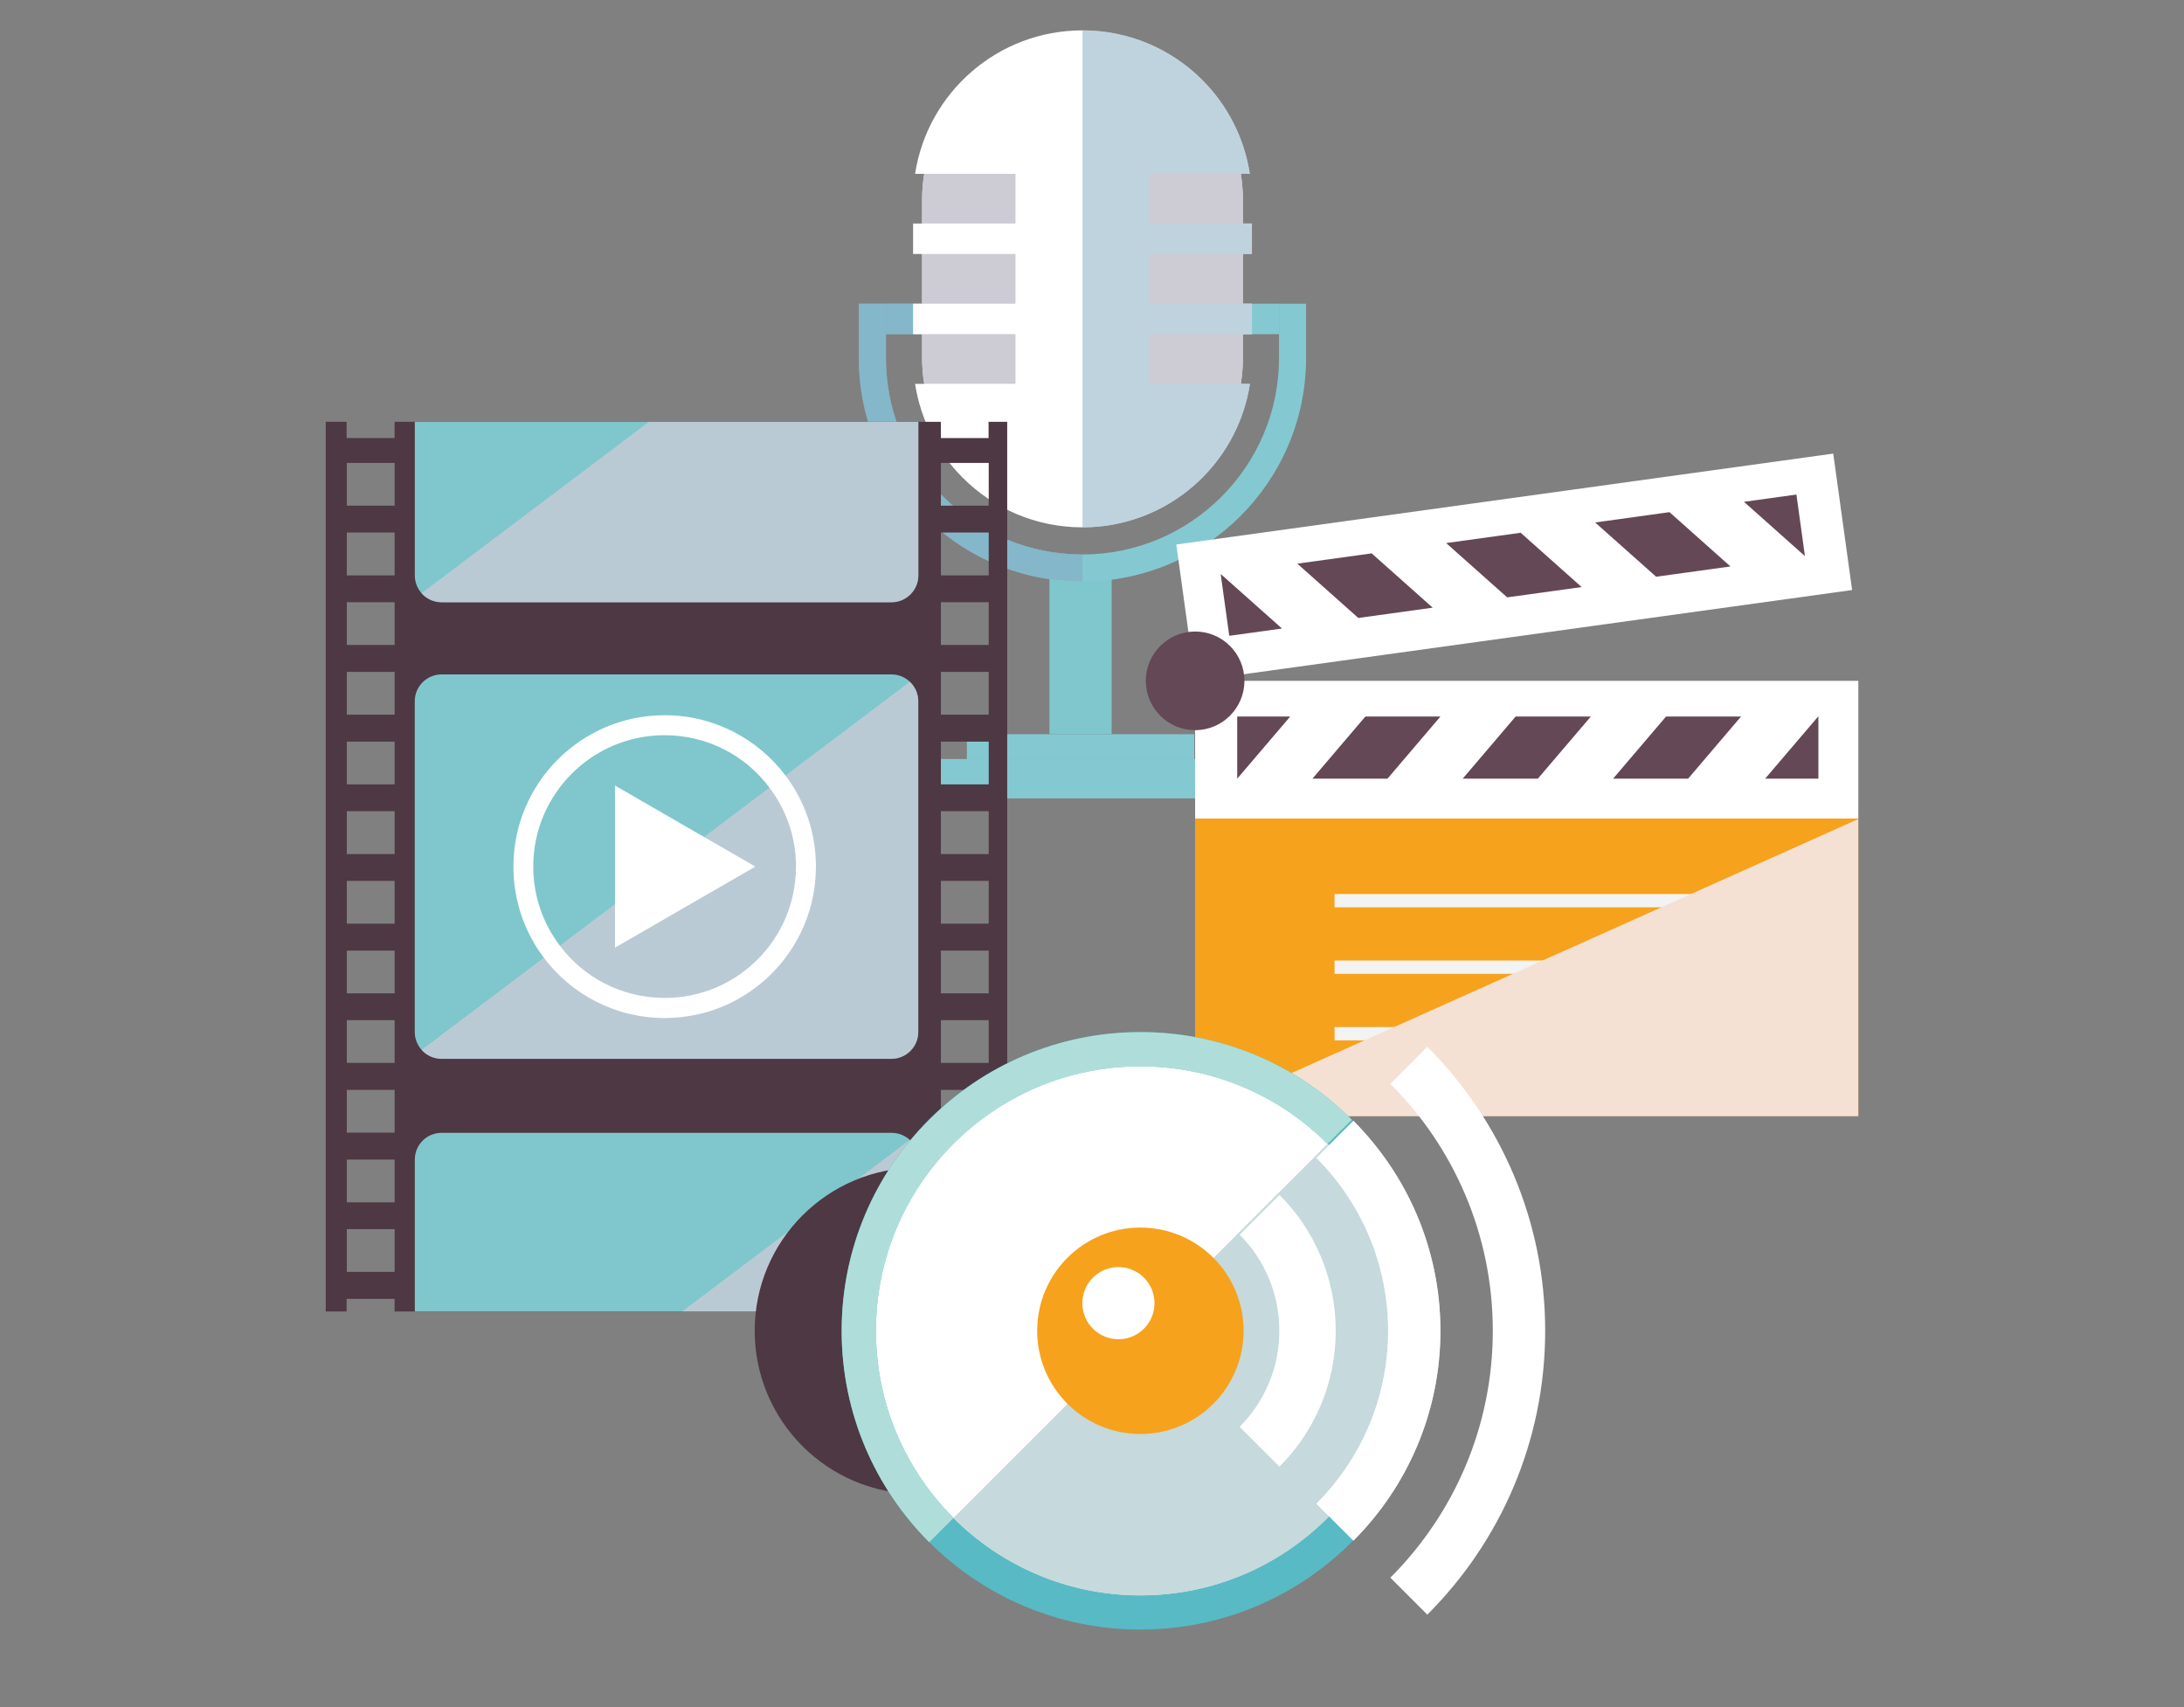 <?xml version="1.0" encoding="UTF-8"?>
<svg xmlns="http://www.w3.org/2000/svg" viewBox="0 0 451.59 353.03">
  <rect x="0" y="0" width="451.59" height="353.03" fill="#808080" stroke="none"/>
  <defs>
    <style>
      .cls-1 {
        fill: #cdcbd4;
      }

      .cls-1, .cls-2, .cls-3, .cls-4, .cls-5, .cls-6, .cls-7, .cls-8, .cls-9, .cls-10, .cls-11, .cls-12, .cls-13, .cls-14, .cls-15, .cls-16 {
        stroke-width: 0px;
      }

      .cls-1, .cls-2, .cls-3, .cls-4, .cls-5, .cls-6, .cls-16 {
        mix-blend-mode: multiply;
      }

      .cls-2 {
        fill: #c6d9dc;
      }

      .cls-3 {
        fill: #f5e1d3;
      }

      .cls-4 {
        fill: #afdeda;
      }

      .cls-5 {
        fill: #8baec4;
        opacity: .55;
      }

      .cls-6 {
        fill: #85abc3;
        opacity: .59;
      }

      .cls-17 {
        isolation: isolate;
      }

      .cls-7 {
        fill: #f3f3f3;
      }

      .cls-8 {
        fill: #4e3843;
      }

      .cls-9 {
        fill: #644856;
      }

      .cls-10 {
        fill: #58bac5;
      }

      .cls-11 {
        fill: #7fc7cc;
      }

      .cls-12 {
        fill: #84c9d2;
      }

      .cls-13, .cls-15 {
        fill: #fff;
      }

      .cls-14 {
        fill: #f6a21d;
      }

      .cls-15 {
        opacity: .67;
      }

      .cls-16 {
        fill: #f7cede;
        opacity: .5;
      }
    </style>
  </defs>
  <g class="cls-17">
    <g id="Layer_1" data-name="Layer 1">
      <g>
        <rect class="cls-11" x="217" y="116.2" width="12.86" height="35.61"/>
        <rect class="cls-12" x="183.19" y="62.8" width="81.27" height="6.3"/>
        <path class="cls-12" d="M264.47,62.8v11.21c0,22.4-18.24,40.64-40.64,40.64-10.86,0-21.06-4.22-28.74-11.9-6.15-6.15-10.11-13.94-11.43-22.51-.3-1.98-.47-4.07-.47-6.22v-11.21h-5.61v11.21c0,2.45.19,4.82.54,7.06,1.5,9.77,6,18.63,13,25.63,8.73,8.74,20.35,13.55,32.7,13.55,25.5,0,46.24-20.74,46.24-46.24v-11.21h-5.6Z"/>
        <path class="cls-6" d="M183.19,69.09v4.91c0,2.15.17,4.24.47,6.22,1.32,8.58,5.28,16.37,11.43,22.51,7.67,7.68,17.88,11.9,28.73,11.9v5.6c-12.35,0-23.97-4.8-32.7-13.55-7.01-7.01-11.51-15.86-13-25.63-.35-2.24-.54-4.61-.54-7.06v-11.21h46.24v6.3h-40.64Z"/>
        <path class="cls-13" d="M256.99,52.52v10.28h1.87v6.3h-1.87v4.91c0,1.83-.15,3.62-.43,5.36h1.89c-2.58,16.8-17.08,29.67-34.62,29.67-9.68,0-18.44-3.92-24.77-10.26-5.14-5.14-8.69-11.88-9.85-19.41h1.91c-.02-.09-.03-.19-.06-.28-.26-1.63-.39-3.33-.39-5.08v-4.91h-1.87v-6.3h1.87v-10.28h-1.87v-6.3h1.87v-4.91c0-1.76.13-3.46.39-5.06.02-.09.04-.2.06-.3h-1.91c2.58-16.8,17.08-29.67,34.62-29.67,9.67,0,18.44,3.92,24.77,10.26,5.15,5.16,8.67,11.88,9.83,19.41h-1.87c.28,1.76.43,3.55.43,5.36v4.91h1.87v6.3h-1.87Z"/>
        <path class="cls-5" d="M256.99,52.52v10.28h1.87v6.3h-1.87v4.91c0,1.83-.15,3.62-.43,5.36h1.89c-2.58,16.8-17.08,29.67-34.62,29.67V6.28c9.67,0,18.44,3.92,24.77,10.26,5.15,5.16,8.67,11.88,9.83,19.41h-1.87c.28,1.76.43,3.55.43,5.36v4.91h1.87v6.3h-1.87Z"/>
        <path class="cls-1" d="M209.97,69.09v10.27h-18.85c-.02-.09-.03-.19-.06-.28-.26-1.63-.39-3.33-.39-5.08v-4.91h19.3Z"/>
        <rect class="cls-1" x="190.67" y="52.52" width="19.3" height="10.28"/>
        <path class="cls-1" d="M209.97,35.95v10.27h-19.3v-4.91c0-1.76.13-3.46.39-5.06.02-.09.04-.2.06-.3h18.85Z"/>
        <path class="cls-1" d="M237.69,69.09h19.3v4.91c0,1.83-.15,3.62-.43,5.36h-18.87v-10.27Z"/>
        <path class="cls-1" d="M256.56,35.95c.28,1.76.43,3.55.43,5.36v4.91h-19.3v-10.27h18.87Z"/>
        <rect class="cls-1" x="237.69" y="52.52" width="19.3" height="10.28"/>
        <rect class="cls-12" x="199.92" y="151.82" width="47.02" height="5.14"/>
        <rect class="cls-12" x="186.21" y="156.95" width="74.46" height="8.14"/>
      </g>
      <g>
        <path class="cls-8" d="M204.41,87.22v3.36h-9.87v-3.36h-112.95v3.36h-9.92v-3.36h-4.32v183.96h4.32v-2.61h9.92v2.61h112.95v-2.61h9.87v2.61h3.85V87.22h-3.85ZM81.6,262.99h-9.89v-8.84h9.89v8.84ZM81.6,248.61h-9.89v-8.84h9.89v8.84ZM81.6,234.2h-9.89v-8.84h9.89v8.84ZM81.6,219.78h-9.89v-8.84h9.89v8.84ZM81.6,205.4h-9.89v-8.84h9.89v8.84ZM81.6,190.99h-9.89v-8.85h9.89v8.85ZM81.6,176.6h-9.89v-8.87h9.89v8.87ZM81.6,162.19h-9.89v-8.84h9.89v8.84ZM81.6,147.77h-9.89v-8.84h9.89v8.84ZM81.6,133.36h-9.89v-8.84h9.89v8.84ZM81.6,118.98h-9.89v-8.87h9.89v8.87ZM81.6,104.56h-9.89v-8.84h9.89v8.84ZM204.44,262.99h-9.89v-8.84h9.89v8.84ZM204.44,248.61h-9.89v-8.84h9.89v8.84ZM204.44,234.2h-9.89v-8.84h9.89v8.84ZM204.44,219.78h-9.89v-8.84h9.89v8.84ZM204.44,205.4h-9.89v-8.84h9.89v8.84ZM204.44,190.99h-9.89v-8.85h9.89v8.85ZM204.44,176.6h-9.89v-8.87h9.89v8.87ZM204.44,162.19h-9.89v-8.84h9.89v8.84ZM204.44,147.77h-9.89v-8.84h9.89v8.84ZM204.44,133.36h-9.89v-8.84h9.89v8.84ZM204.44,118.98h-9.89v-8.87h9.89v8.87ZM204.44,104.56h-9.89v-8.84h9.89v8.84Z"/>
        <path class="cls-11" d="M91.3,139.45h93.02c3.06,0,5.55,2.49,5.55,5.55v68.38c0,3.07-2.49,5.55-5.55,5.55h-93.01c-3.07,0-5.55-2.49-5.55-5.55v-68.38c0-3.07,2.49-5.55,5.55-5.55Z"/>
        <path class="cls-11" d="M189.89,87.22v31.76c0,3.05-2.5,5.55-5.55,5.55h-93.02c-3.08,0-5.55-2.5-5.55-5.55v-31.76h104.12Z"/>
        <path class="cls-11" d="M189.89,239.71v31.46h-104.12v-31.38c0-3.09,2.47-5.55,5.55-5.55h93.02c1.47,0,2.8.55,3.78,1.47.69.67,1.22,1.5,1.53,2.44.11.34.19.7.22,1.08.03.17.03.31.03.47Z"/>
        <path class="cls-16" d="M189.87,145v68.39c0,3.05-2.5,5.56-5.55,5.56h-93.02c-1.63,0-3.14-.72-4.13-1.86l100.96-76.11c1.08,1,1.75,2.44,1.75,4.03Z"/>
        <path class="cls-16" d="M134.19,87.22l-47.04,35.46c.39.42.83.81,1.34,1.09.14.08.27.16.44.24.36.17.78.31,1.2.39.17.06.3.09.47.09.25.03.47.05.72.05h93.02c3.05,0,5.55-2.5,5.55-5.55v-31.76h-55.69Z"/>
        <path class="cls-16" d="M189.89,239.71v31.46h-48.84l47.06-35.46.03-.03c.69.67,1.22,1.5,1.5,2.47.11.34.19.7.22,1.08.03.17.03.31.03.47Z"/>
        <path class="cls-13" d="M162.42,160.36c-5.71-7.57-14.77-12.47-25-12.47-17.26,0-31.26,14.03-31.26,31.29,0,7.07,2.33,13.61,6.29,18.85,5.71,7.57,14.77,12.47,24.97,12.47,17.3,0,31.29-14.03,31.29-31.32,0-7.04-2.33-13.57-6.29-18.82ZM137.42,206.34c-8.87,0-16.74-4.24-21.67-10.81-3.43-4.54-5.49-10.2-5.49-16.35,0-14.99,12.17-27.16,27.16-27.16,8.87,0,16.77,4.24,21.68,10.84,3.43,4.54,5.49,10.17,5.49,16.32,0,15.02-12.14,27.17-27.16,27.17Z"/>
        <polygon class="cls-13" points="156.19 179.19 141.67 187.57 127.16 195.95 127.16 179.19 127.16 162.43 141.67 170.81 156.19 179.19"/>
      </g>
      <g>
        <g>
          <rect class="cls-13" x="247.12" y="140.78" width="137.13" height="28.49"/>
          <polygon class="cls-9" points="297.84 148.16 286.89 161.01 271.37 161.01 282.32 148.16 297.84 148.16"/>
          <polygon class="cls-9" points="328.94 148.16 317.98 161.01 302.44 161.01 313.39 148.16 328.94 148.16"/>
          <polygon class="cls-9" points="360 148.16 349.05 161.01 333.54 161.01 344.49 148.16 360 148.16"/>
          <polygon class="cls-9" points="266.78 148.16 255.82 161.01 255.82 148.16 266.78 148.16"/>
          <polygon class="cls-9" points="375.99 148.16 375.99 161.01 364.98 161.01 375.94 148.16 375.99 148.16"/>
        </g>
        <g>
          <rect class="cls-13" x="244.54" y="103.03" width="137.13" height="28.48" transform="translate(-13.13 44.06) rotate(-7.88)"/>
          <polygon class="cls-9" points="329.83 108.03 342.44 119.25 357.81 117.13 345.2 105.9 329.83 108.03"/>
          <polygon class="cls-9" points="299.02 112.29 311.64 123.52 327.04 121.39 314.43 110.16 299.02 112.29"/>
          <polygon class="cls-9" points="268.25 116.55 280.86 127.78 296.24 125.65 283.62 114.42 268.25 116.55"/>
          <polygon class="cls-9" points="360.6 103.76 373.21 114.99 371.45 102.26 360.6 103.76"/>
          <polygon class="cls-9" points="252.41 118.75 254.18 131.47 265.08 129.96 252.47 118.74 252.41 118.75"/>
        </g>
        <path class="cls-9" d="M257.31,140.78c0,5.63-4.57,10.2-10.19,10.2s-10.2-4.57-10.2-10.2,4.57-10.2,10.2-10.2,10.19,4.56,10.19,10.2Z"/>
        <rect class="cls-14" x="247.12" y="169.26" width="137.13" height="61.46"/>
        <g>
          <rect class="cls-7" x="275.95" y="184.86" width="74.3" height="2.75"/>
          <rect class="cls-7" x="275.95" y="198.61" width="74.3" height="2.75"/>
          <rect class="cls-7" x="275.95" y="212.37" width="74.3" height="2.75"/>
        </g>
        <polygon class="cls-3" points="384.24 169.36 384.24 230.81 247.12 230.81 384.24 169.36"/>
      </g>
      <g>
        <path class="cls-8" d="M260.34,275.17c0,18.63-15.11,33.74-33.74,33.74h-36.81c-18.63,0-33.74-15.1-33.74-33.74h0c0-18.63,15.11-33.74,33.74-33.74h36.81c18.63,0,33.74,15.1,33.74,33.74h0Z"/>
        <path class="cls-10" d="M297.58,275.17c0,34.12-27.66,61.78-61.78,61.78s-61.78-27.66-61.78-61.78,27.66-61.78,61.78-61.78,61.78,27.66,61.78,61.78Z"/>
        <path class="cls-13" d="M290.49,275.17c0,30.21-24.49,54.69-54.69,54.69s-54.69-24.48-54.69-54.69,24.48-54.69,54.69-54.69,54.69,24.49,54.69,54.69Z"/>
        <path class="cls-2" d="M290.51,275.2c0,30.21-24.48,54.7-54.68,54.7-15.11,0-28.78-6.12-38.66-16.02v-.02l77.33-77.33c9.9,9.9,16.02,23.57,16.02,38.67Z"/>
        <path class="cls-14" d="M257.14,275.17c0,11.79-9.55,21.34-21.34,21.34s-21.34-9.55-21.34-21.34,9.55-21.34,21.34-21.34,21.34,9.55,21.34,21.34Z"/>
        <path class="cls-13" d="M238.72,269.46c0,4.12-3.34,7.46-7.46,7.46s-7.46-3.34-7.46-7.46,3.34-7.46,7.46-7.46,7.46,3.34,7.46,7.46Z"/>
        <path class="cls-4" d="M279.5,231.52l-5.01,5.01c-9.89-9.9-23.55-16.02-38.66-16.02-30.2,0-54.69,24.48-54.69,54.69,0,15.11,6.12,28.76,16.02,38.66v.02l-5.03,5.01c-11.16-11.18-18.09-26.64-18.09-43.69,0-34.11,27.66-61.78,61.79-61.78,17.07,0,32.5,6.92,43.68,18.1Z"/>
        <path class="cls-13" d="M264.55,247.06l-8.23,8.23c5.09,5.09,8.21,12.13,8.21,19.88s-3.13,14.77-8.21,19.86l8.23,8.23c7.2-7.18,11.64-17.13,11.64-28.09s-4.45-20.92-11.64-28.11ZM264.55,247.06l-8.23,8.23c5.09,5.09,8.21,12.13,8.21,19.88s-3.13,14.77-8.21,19.86l8.23,8.23c7.2-7.18,11.64-17.13,11.64-28.09s-4.45-20.92-11.64-28.11ZM264.55,247.06l-8.23,8.23c5.09,5.09,8.21,12.13,8.21,19.88s-3.13,14.77-8.21,19.86l8.23,8.23c7.2-7.18,11.64-17.13,11.64-28.09s-4.45-20.92-11.64-28.11ZM264.55,247.06l-8.23,8.23c5.09,5.09,8.21,12.13,8.21,19.88s-3.13,14.77-8.21,19.86l8.23,8.23c7.2-7.18,11.64-17.13,11.64-28.09s-4.45-20.92-11.64-28.11ZM264.55,247.06l-8.23,8.23c5.09,5.09,8.21,12.13,8.21,19.88s-3.13,14.77-8.21,19.86l8.23,8.23c7.2-7.18,11.64-17.13,11.64-28.09s-4.45-20.92-11.64-28.11ZM264.55,247.06l-8.23,8.23c5.09,5.09,8.21,12.13,8.21,19.88s-3.13,14.77-8.21,19.86l8.23,8.23c7.2-7.18,11.64-17.13,11.64-28.09s-4.45-20.92-11.64-28.11ZM264.55,247.06l-8.23,8.23c5.09,5.09,8.21,12.13,8.21,19.88s-3.13,14.77-8.21,19.86l8.23,8.23c7.2-7.18,11.64-17.13,11.64-28.09s-4.45-20.92-11.64-28.11ZM264.55,247.06l-8.23,8.23c5.09,5.09,8.21,12.13,8.21,19.88s-3.13,14.77-8.21,19.86l8.23,8.23c7.2-7.18,11.64-17.13,11.64-28.09s-4.45-20.92-11.64-28.11ZM264.55,247.06l-8.23,8.23c5.09,5.09,8.21,12.13,8.21,19.88s-3.13,14.77-8.21,19.86l8.23,8.23c7.2-7.18,11.64-17.13,11.64-28.09s-4.45-20.92-11.64-28.11ZM264.55,247.06l-8.23,8.23c5.09,5.09,8.21,12.13,8.21,19.88s-3.13,14.77-8.21,19.86l8.23,8.23c7.2-7.18,11.64-17.13,11.64-28.09s-4.45-20.92-11.64-28.11ZM264.55,247.06l-8.23,8.23c5.09,5.09,8.21,12.13,8.21,19.88s-3.13,14.77-8.21,19.86l8.23,8.23c7.2-7.18,11.64-17.13,11.64-28.09s-4.45-20.92-11.64-28.11ZM264.55,247.06l-8.23,8.23c5.09,5.09,8.21,12.13,8.21,19.88s-3.13,14.77-8.21,19.86l8.23,8.23c7.2-7.18,11.64-17.13,11.64-28.09s-4.45-20.92-11.64-28.11ZM264.55,247.06l-8.23,8.23c5.09,5.09,8.21,12.13,8.21,19.88s-3.13,14.77-8.21,19.86l8.23,8.23c7.2-7.18,11.64-17.13,11.64-28.09s-4.45-20.92-11.64-28.11ZM264.55,247.06l-8.23,8.23c5.09,5.09,8.21,12.13,8.21,19.88s-3.13,14.77-8.21,19.86l8.23,8.23c7.2-7.18,11.64-17.13,11.64-28.09s-4.45-20.92-11.64-28.11ZM264.55,247.06l-8.23,8.23c5.09,5.09,8.21,12.13,8.21,19.88s-3.13,14.77-8.21,19.86l8.23,8.23c7.2-7.18,11.64-17.13,11.64-28.09s-4.45-20.92-11.64-28.11ZM264.55,247.06l-8.23,8.23c5.09,5.09,8.21,12.13,8.21,19.88s-3.13,14.77-8.21,19.86l8.23,8.23c7.2-7.18,11.64-17.13,11.64-28.09s-4.45-20.92-11.64-28.11ZM264.55,247.06l-8.23,8.23c5.09,5.09,8.21,12.13,8.21,19.88s-3.13,14.77-8.21,19.86l8.23,8.23c7.2-7.18,11.64-17.13,11.64-28.09s-4.45-20.92-11.64-28.11ZM264.55,247.06l-8.23,8.23c5.09,5.09,8.21,12.13,8.21,19.88s-3.13,14.77-8.21,19.86l8.23,8.23c7.2-7.18,11.64-17.13,11.64-28.09s-4.45-20.92-11.64-28.11ZM264.55,247.06l-8.23,8.23c5.09,5.09,8.21,12.13,8.21,19.88s-3.13,14.77-8.21,19.86l8.23,8.23c7.2-7.18,11.64-17.13,11.64-28.09s-4.45-20.92-11.64-28.11ZM264.55,247.06l-8.23,8.23c5.09,5.09,8.21,12.13,8.21,19.88s-3.13,14.77-8.21,19.86l8.23,8.23c7.2-7.18,11.64-17.13,11.64-28.09s-4.45-20.92-11.64-28.11ZM264.55,247.06l-8.23,8.23c5.09,5.09,8.21,12.13,8.21,19.88s-3.13,14.77-8.21,19.86l8.23,8.23c7.2-7.18,11.64-17.13,11.64-28.09s-4.45-20.92-11.64-28.11ZM264.55,247.06l-8.23,8.23c5.09,5.09,8.21,12.13,8.21,19.88s-3.13,14.77-8.21,19.86l8.23,8.23c7.2-7.18,11.64-17.13,11.64-28.09s-4.45-20.92-11.64-28.11ZM264.55,247.06l-8.23,8.23c5.09,5.09,8.21,12.13,8.21,19.88s-3.13,14.77-8.21,19.86l8.23,8.23c7.2-7.18,11.64-17.13,11.64-28.09s-4.45-20.92-11.64-28.11Z"/>
        <path class="cls-13" d="M319.5,275.17c0,22.9-9.31,43.66-24.37,58.69l-7.64-7.64c13.08-13.08,21.18-31.13,21.18-51.06s-8.1-37.98-21.18-51.05l7.64-7.66c15.06,15.06,24.37,35.82,24.37,58.71Z"/>
        <path class="cls-15" d="M297.84,275.17c0,16.93-6.89,32.3-17.99,43.39l-7.66-7.64c9.18-9.16,14.84-21.82,14.84-35.75s-5.66-26.59-14.84-35.75l7.66-7.66c11.1,11.14,17.99,26.48,17.99,43.41Z"/>
        <path class="cls-13" d="M297.84,275.17c0,16.93-6.89,32.3-17.99,43.39l-7.66-7.64c9.18-9.16,14.84-21.82,14.84-35.75s-5.66-26.59-14.84-35.75l7.66-7.66c11.1,11.14,17.99,26.48,17.99,43.41Z"/>
      </g>
    </g>
  </g>
</svg>
